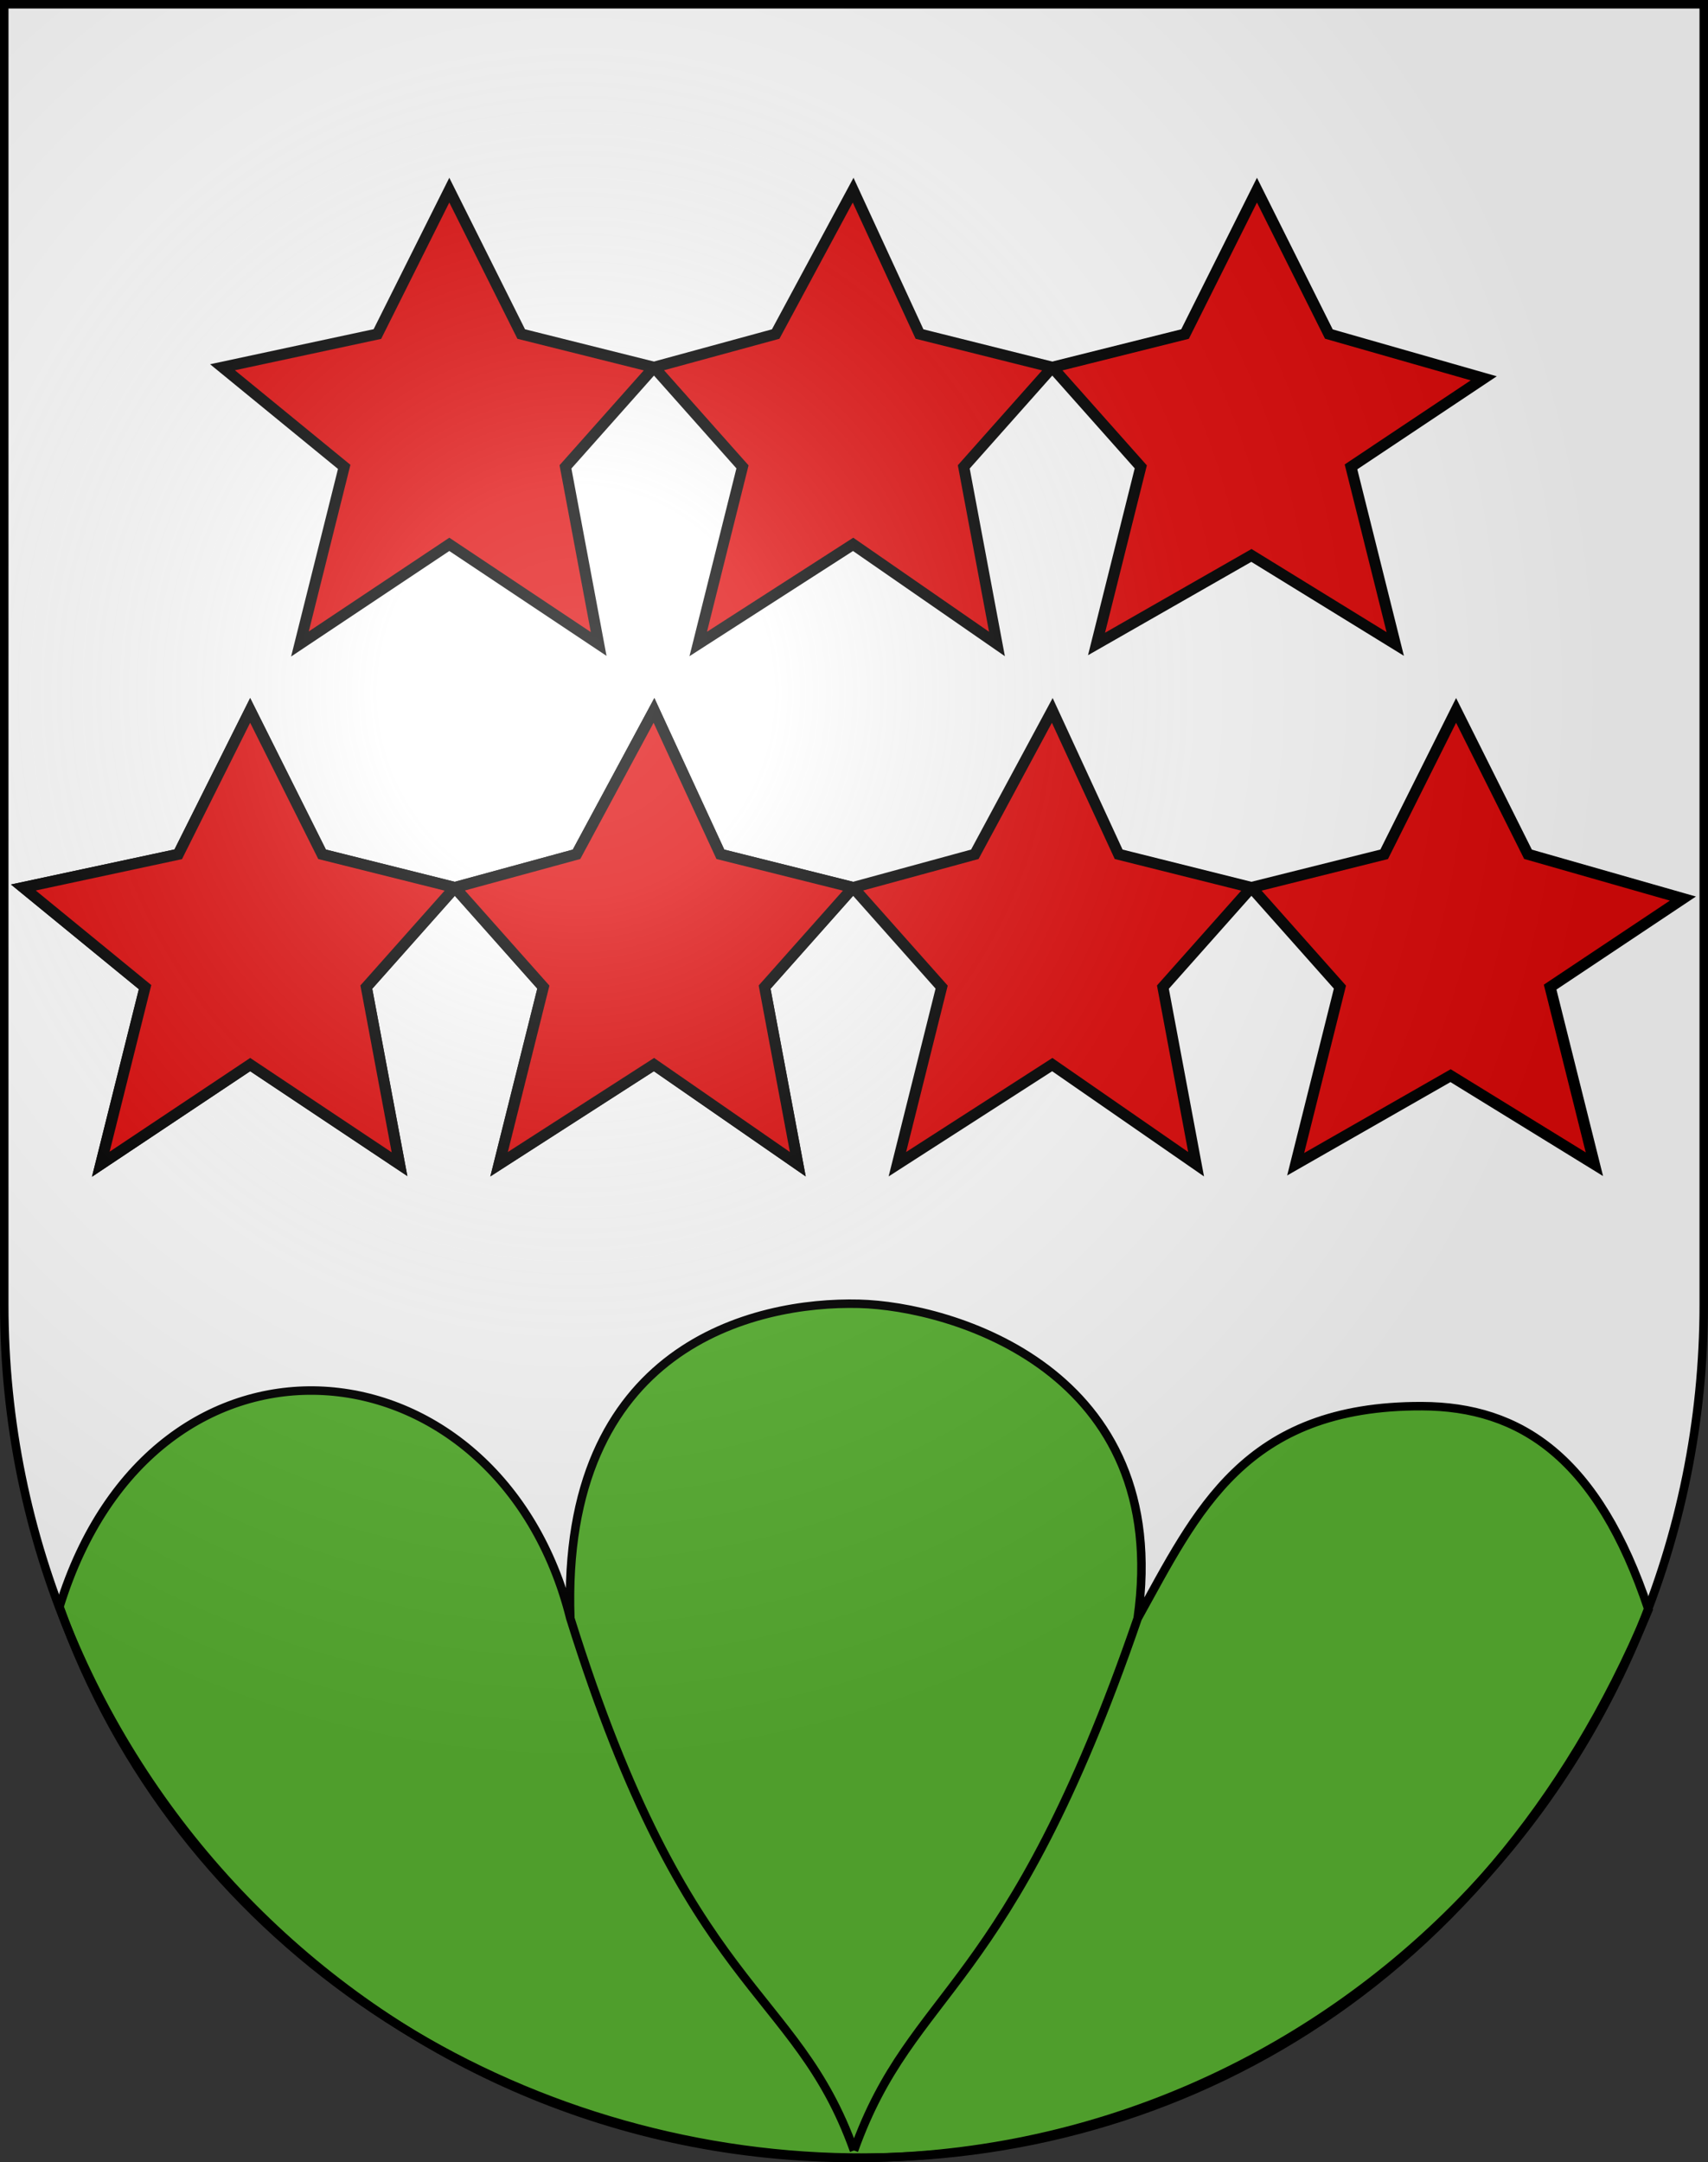 <?xml version="1.0" encoding="UTF-8" standalone="no"?>
<svg
   xmlns:dc="http://purl.org/dc/elements/1.1/"
   xmlns:cc="http://creativecommons.org/ns#"
   xmlns:rdf="http://www.w3.org/1999/02/22-rdf-syntax-ns#"
   xmlns:svg="http://www.w3.org/2000/svg"
   xmlns="http://www.w3.org/2000/svg"
   xmlns:xlink="http://www.w3.org/1999/xlink"
   xmlns:sodipodi="http://sodipodi.sourceforge.net/DTD/sodipodi-0.dtd"
   xmlns:inkscape="http://www.inkscape.org/namespaces/inkscape"
   height="763"
   width="603"
   version="1.0"
   id="svg20"
   sodipodi:version="0.32"
   inkscape:version="0.46"
   sodipodi:docname="Oberthal-coat of arms.svg"
   sodipodi:docbase="C:\Users\Camilo\Documents\Escudos de Suiza"
   inkscape:output_extension="org.inkscape.output.svg.inkscape">
  <rect width="100%" height="100%" fill="#333333" stroke="none"/>
  <defs
     id="defs29">
    <inkscape:perspective
       sodipodi:type="inkscape:persp3d"
       inkscape:vp_x="0 : 381.5 : 1"
       inkscape:vp_y="0 : 1000 : 0"
       inkscape:vp_z="603 : 381.5 : 1"
       inkscape:persp3d-origin="301.5 : 254.33333 : 1"
       id="perspective5149" />
    <linearGradient
       id="linearGradient2893">
      <stop
         style="stop-color:#ffffff;stop-opacity:0.314;"
         offset="0"
         id="stop2895" />
      <stop
         id="stop2897"
         offset="0.19"
         style="stop-color:#ffffff;stop-opacity:0.251;" />
      <stop
         style="stop-color:#6b6b6b;stop-opacity:0.125;"
         offset="0.6"
         id="stop2901" />
      <stop
         style="stop-color:#000000;stop-opacity:0.125;"
         offset="1"
         id="stop2899" />
    </linearGradient>
    <radialGradient
       inkscape:collect="always"
       xlink:href="#linearGradient2893"
       id="radialGradient3236"
       gradientUnits="userSpaceOnUse"
       gradientTransform="matrix(1.215,1.531577e-24,1.464684e-23,1.267,-839.192,-490.489)"
       cx="858.042"
       cy="579.933"
       fx="858.042"
       fy="579.933"
       r="300" />
    <inkscape:perspective
       id="perspective5197"
       inkscape:persp3d-origin="372.04724 : 350.78739 : 1"
       inkscape:vp_z="744.09448 : 526.18109 : 1"
       inkscape:vp_y="0 : 1000 : 0"
       inkscape:vp_x="0 : 526.18109 : 1"
       sodipodi:type="inkscape:persp3d" />
    <inkscape:perspective
       id="perspective6580"
       inkscape:persp3d-origin="372.04724 : 350.78739 : 1"
       inkscape:vp_z="744.09448 : 526.18109 : 1"
       inkscape:vp_y="0 : 1000 : 0"
       inkscape:vp_x="0 : 526.18109 : 1"
       sodipodi:type="inkscape:persp3d" />
  </defs>
  <sodipodi:namedview
     inkscape:window-height="720"
     inkscape:window-width="1280"
     inkscape:pageshadow="2"
     inkscape:pageopacity="0.0"
     guidetolerance="10.0"
     gridtolerance="10.0"
     objecttolerance="10.0"
     borderopacity="1.0"
     bordercolor="#666666"
     pagecolor="#ffffff"
     id="base"
     inkscape:zoom="0.38501964"
     inkscape:cx="43.563391"
     inkscape:cy="450.98555"
     inkscape:window-x="-8"
     inkscape:window-y="-8"
     inkscape:current-layer="layer1"
     showgrid="true"
     showguides="true">
    <inkscape:grid
       type="xygrid"
       id="grid5151"
       visible="true"
       enabled="true" />
  </sodipodi:namedview>
  <g
     inkscape:groupmode="layer"
     id="layer1"
     inkscape:label="Fond écu"
     style="display:inline"
     sodipodi:insensitive="true">
    <path
       id="path1899"
       d="M 1.5,1.5 L 1.5,460.368 C 1.5,626.678 135.815,761.5 301.5,761.5 C 467.185,761.5 601.5,626.678 601.5,460.368 L 601.5,1.5 L 1.5,1.5 z"
       style="fill:#ffffff;fill-opacity:0" />
    <path
       style="opacity:1;fill:#ffffff"
       id="path1968"
       d="M 1.5,1.5 L 1.5,460.368 C 1.5,626.679 135.814,761.5 301.5,761.5 C 467.187,761.5 601.5,626.679 601.5,460.368 L 601.5,1.5 L 1.5,1.5 z" />
    <path
       style="fill:#5ab532;fill-opacity:1;fill-rule:evenodd;stroke:#000000;stroke-width:3;stroke-miterlimit:4;stroke-dasharray:none;stroke-opacity:1;display:inline"
       d="M 582,568 C 564.132,514.396 536.849,496.32 502.021,496.198 C 439.198,495.978 422.507,533.532 401.644,571.086 C 355.745,704.611 322.363,700.438 301.5,758.855 C 322.363,700.438 355.745,704.611 401.644,571.086 C 414.162,483.46 335.906,460.861 303.216,460.072 C 266.321,459.182 197.914,474.972 201.356,571.086 C 243.083,704.611 280.637,700.438 301.5,758.855 C 280.637,700.438 243.083,704.611 201.356,571.086 C 176.32,470.942 54.381,458.511 21,567 C 105,803 465,848 582,568 z"
       id="path7197"
       sodipodi:nodetypes="cscccsccccc" />
  </g>
  <g
     inkscape:groupmode="layer"
     id="layer2"
     inkscape:label="Meubles"
     style="display:inline"
     sodipodi:insensitive="true">
    <g
       id="g7848"
       transform="matrix(0.983,0,0,0.983,-604.642,-247.308)">
      <path
         sodipodi:nodetypes="ccccccccccc"
         id="path7179"
         d="M 750.639,371.5 L 776.467,319.844 L 802.295,371.5 L 849.977,383.421 L 818.189,419.182 L 830.109,482.758 L 776.467,446.997 L 722.824,482.758 L 738.719,419.182 L 695.01,383.421 L 750.639,371.5 z"
         style="fill:#e00909;fill-opacity:1;fill-rule:evenodd;stroke:#000000;stroke-width:3.974;stroke-miterlimit:4;stroke-dasharray:none;stroke-opacity:1" />
      <path
         style="fill:#e00909;fill-opacity:1;fill-rule:evenodd;stroke:#000000;stroke-width:3.974;stroke-miterlimit:4;stroke-dasharray:none;stroke-opacity:1"
         d="M 893.685,371.5 L 921.5,319.844 L 945.341,371.5 L 993.023,383.421 L 961.235,419.182 L 973.156,482.758 L 921.5,446.997 L 865.871,482.758 L 881.765,419.182 L 849.977,383.421 L 893.685,371.5 z"
         id="path7181"
         sodipodi:nodetypes="ccccccccccc" />
      <path
         sodipodi:nodetypes="ccccccccccc"
         id="path7183"
         d="M 1092.361,371.5 L 1066.533,319.844 L 1040.705,371.5 L 993.023,383.421 L 1024.811,419.182 L 1008.917,482.758 L 1064.546,450.97 L 1116.202,482.758 L 1100.308,419.182 L 1147.99,387.394 L 1092.361,371.5 z"
         style="fill:#e00909;fill-opacity:1;fill-rule:evenodd;stroke:#000000;stroke-width:3.974;stroke-miterlimit:4;stroke-dasharray:none;stroke-opacity:1" />
      <path
         style="fill:#e00909;fill-opacity:1;fill-rule:evenodd;stroke:#000000;stroke-width:3.974;stroke-miterlimit:4;stroke-dasharray:none;stroke-opacity:1"
         d="M 679.116,558.255 L 704.944,506.599 L 730.772,558.255 L 778.454,570.176 L 746.666,605.937 L 758.586,669.513 L 704.944,633.752 L 651.301,669.513 L 667.195,605.937 L 623.487,570.176 L 679.116,558.255 z"
         id="path7185"
         sodipodi:nodetypes="ccccccccccc" />
      <path
         sodipodi:nodetypes="ccccccccccc"
         id="path7187"
         d="M 822.162,558.255 L 849.977,506.599 L 873.818,558.255 L 921.5,570.176 L 889.712,605.937 L 901.632,669.513 L 849.977,633.752 L 794.348,669.513 L 810.242,605.937 L 778.454,570.176 L 822.162,558.255 z"
         style="fill:#e00909;fill-opacity:1;fill-rule:evenodd;stroke:#000000;stroke-width:3.974;stroke-miterlimit:4;stroke-dasharray:none;stroke-opacity:1" />
      <path
         sodipodi:nodetypes="ccccccccccc"
         id="path7189"
         d="M 679.116,558.255 L 704.944,506.599 L 730.772,558.255 L 778.454,570.176 L 746.666,605.937 L 758.586,669.513 L 704.944,633.752 L 651.301,669.513 L 667.195,605.937 L 623.487,570.176 L 679.116,558.255 z"
         style="fill:#e00909;fill-opacity:1;fill-rule:evenodd;stroke:#000000;stroke-width:3.974;stroke-miterlimit:4;stroke-dasharray:none;stroke-opacity:1" />
      <path
         style="fill:#e00909;fill-opacity:1;fill-rule:evenodd;stroke:#000000;stroke-width:3.974;stroke-miterlimit:4;stroke-dasharray:none;stroke-opacity:1"
         d="M 822.162,558.255 L 849.977,506.599 L 873.818,558.255 L 921.5,570.176 L 889.712,605.937 L 901.632,669.513 L 849.977,633.752 L 794.348,669.513 L 810.242,605.937 L 778.454,570.176 L 822.162,558.255 z"
         id="path7191"
         sodipodi:nodetypes="ccccccccccc" />
      <path
         sodipodi:nodetypes="ccccccccccc"
         id="path7193"
         d="M 965.209,558.255 L 993.023,506.599 L 1016.864,558.255 L 1064.546,570.176 L 1032.758,605.937 L 1044.679,669.513 L 993.023,633.752 L 937.394,669.513 L 953.288,605.937 L 921.5,570.176 L 965.209,558.255 z"
         style="fill:#e00909;fill-opacity:1;fill-rule:evenodd;stroke:#000000;stroke-width:3.974;stroke-miterlimit:4;stroke-dasharray:none;stroke-opacity:1" />
      <path
         style="fill:#e00909;fill-opacity:1;fill-rule:evenodd;stroke:#000000;stroke-width:3.974;stroke-miterlimit:4;stroke-dasharray:none;stroke-opacity:1"
         d="M 1163.884,558.255 L 1138.056,506.599 L 1112.228,558.255 L 1064.546,570.176 L 1096.334,605.937 L 1080.44,669.513 L 1136.07,637.725 L 1187.725,669.513 L 1171.831,605.937 L 1219.513,574.149 L 1163.884,558.255 z"
         id="path7195"
         sodipodi:nodetypes="ccccccccccc" />
    </g>
  </g>
  <g
     inkscape:groupmode="layer"
     id="layer3"
     inkscape:label="Reflet final"
     style="display:inline"
     sodipodi:insensitive="true">
    <path
       style="fill:url(#radialGradient3236);fill-opacity:1"
       d="M 1.5,1.5 L 1.5,460.368 C 1.5,626.679 135.815,761.5 301.5,761.5 C 467.185,761.5 601.5,626.679 601.5,460.368 L 601.5,1.5 L 1.5,1.5 z "
       id="path2346" />
  </g>
  <g
     inkscape:groupmode="layer"
     id="layer4"
     inkscape:label="Contour final"
     style="display:inline"
     sodipodi:insensitive="true">
    <path
       style="fill:none;fill-opacity:1;stroke:#000000;stroke-width:3;stroke-miterlimit:4;stroke-dasharray:none;stroke-opacity:1"
       d="M 1.5,1.5 L 1.5,460.368 C 1.5,626.679 135.815,761.5 301.5,761.5 C 467.185,761.5 601.5,626.679 601.5,460.368 L 601.5,1.5 L 1.5,1.5 z"
       id="path3239" />
  </g>
</svg>
